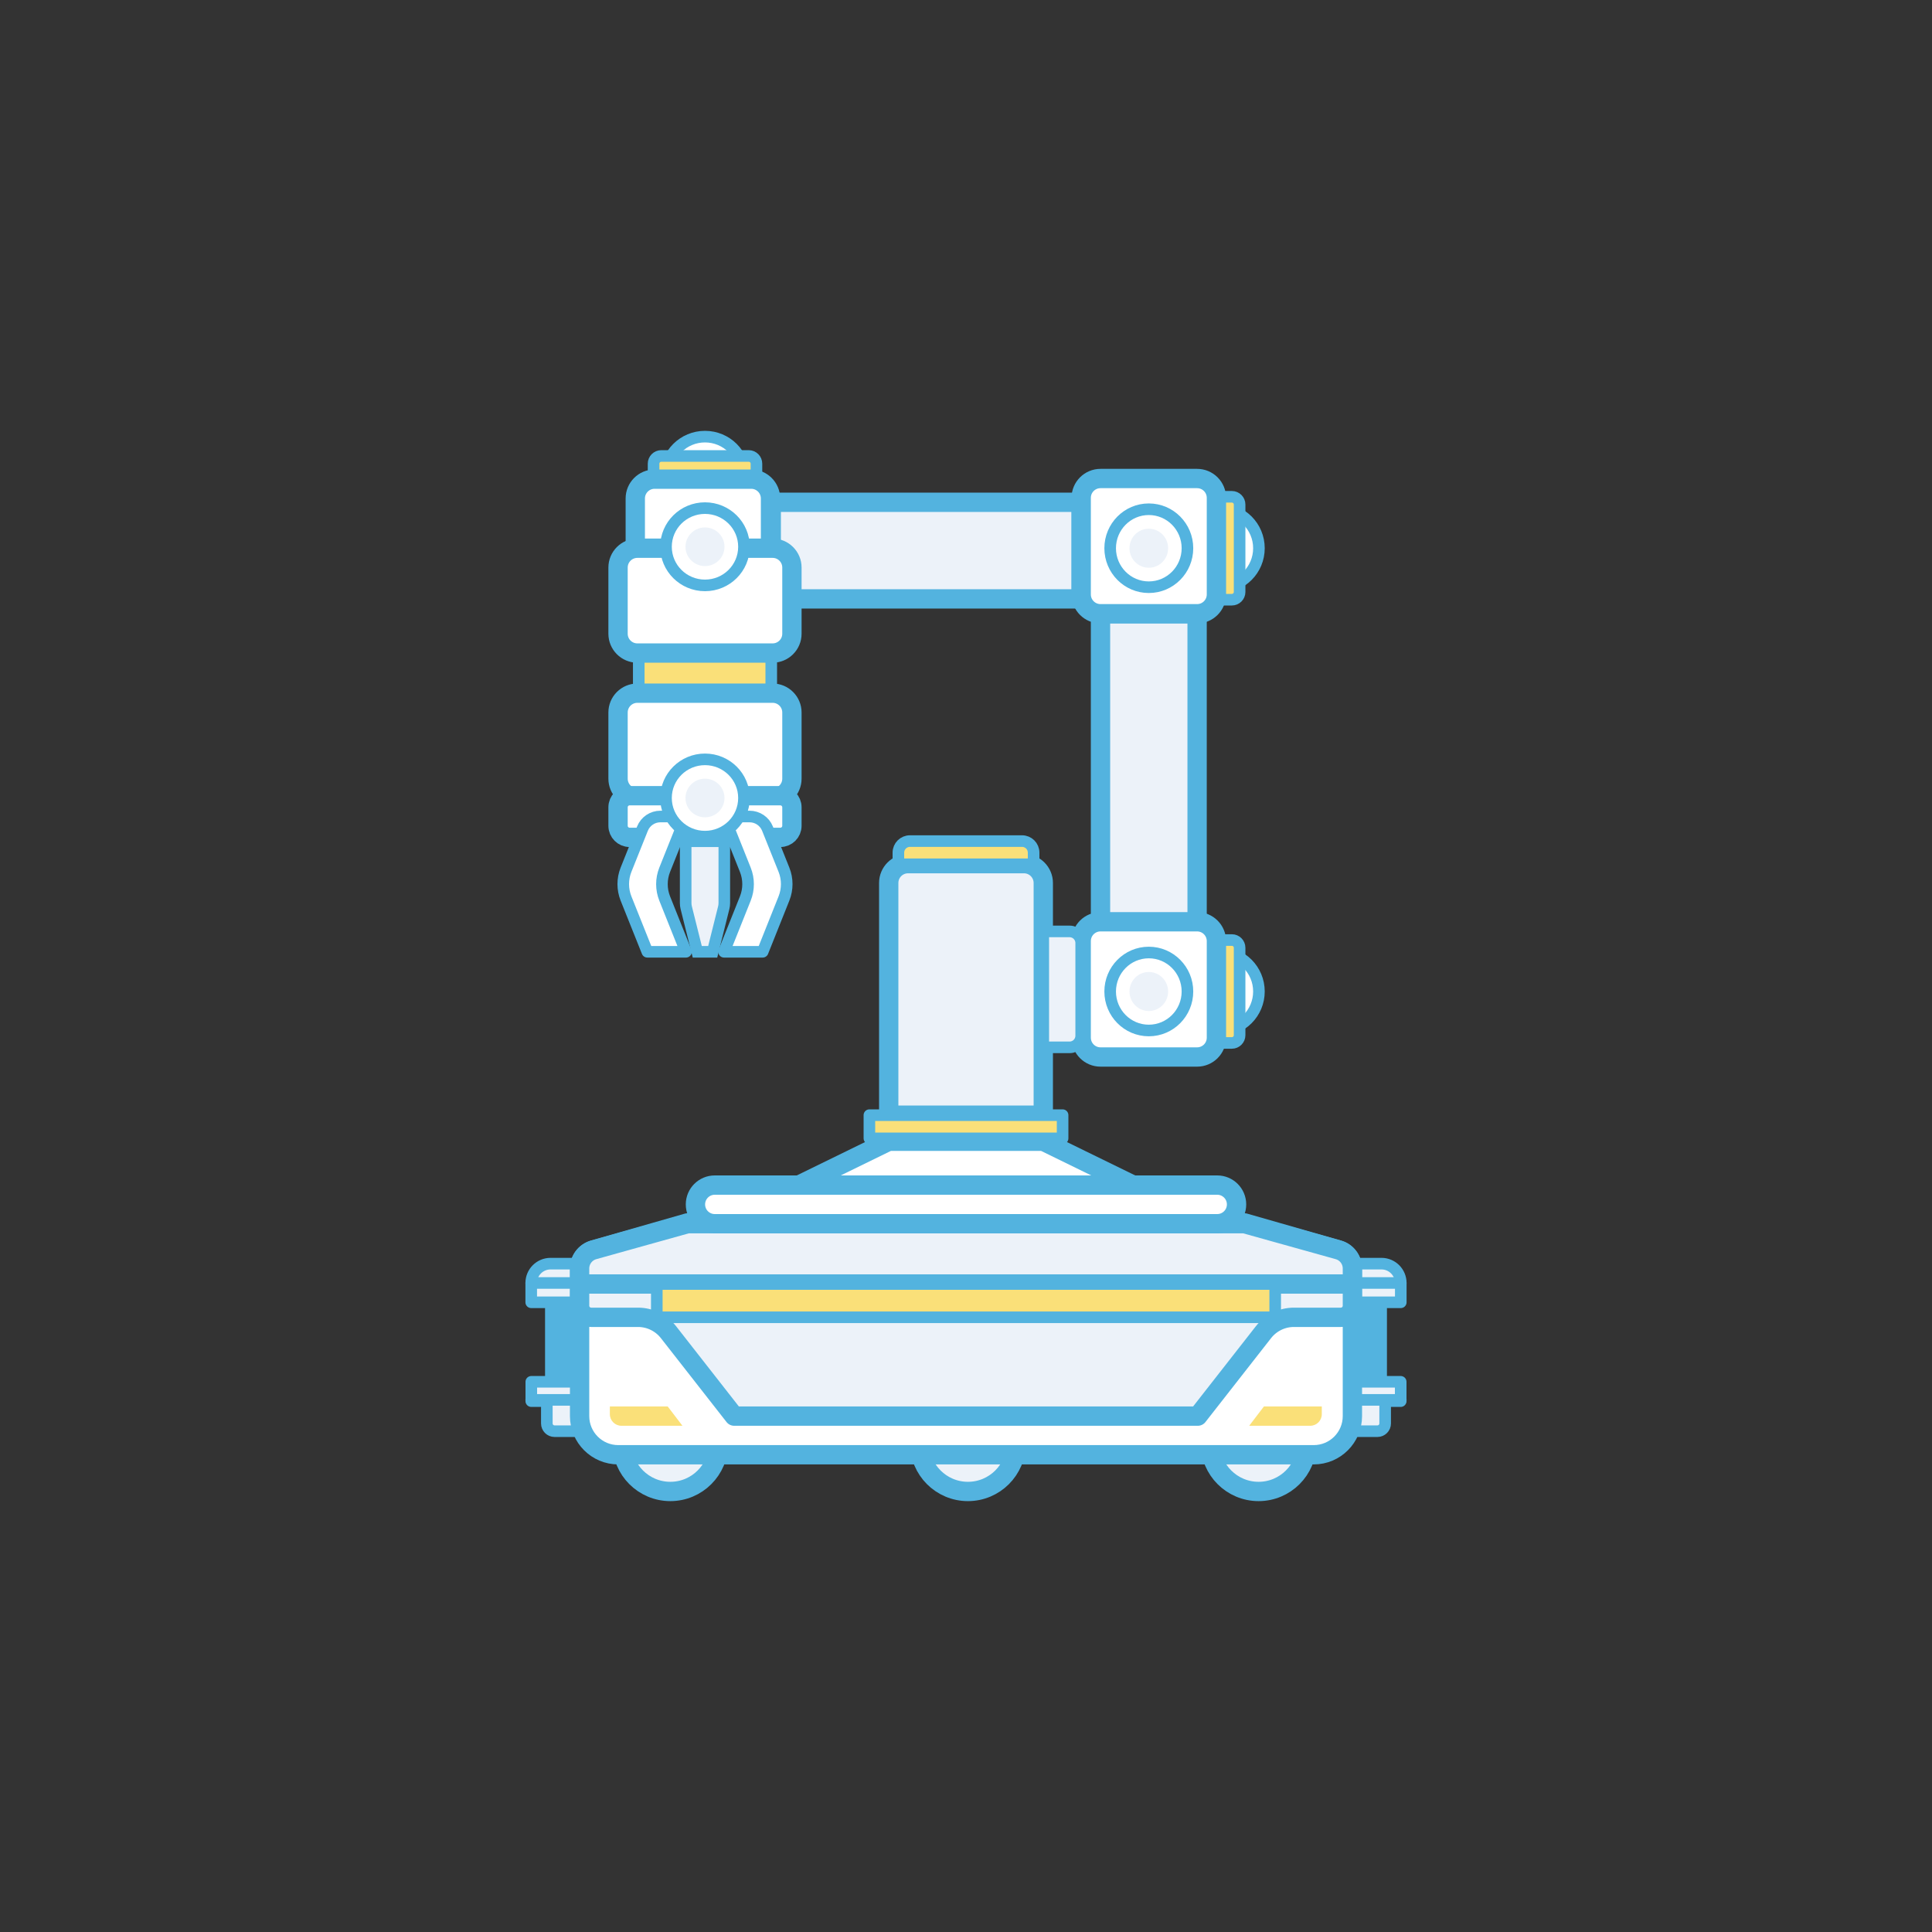 <svg version="1.0" id="Icons" xmlns="http://www.w3.org/2000/svg" x="0" y="0" viewBox="0 0 500 500" xml:space="preserve"><rect x="0" y="0" width="500" height="500" fill="#333333" stroke="none"/><style>.st0{stroke:#53b3df;stroke-width:5;stroke-linecap:round;stroke-linejoin:round;stroke-miterlimit:10}.st0,.st1{fill:#ecf2f9}.st3{fill:#fae079}.st6{fill:none;stroke:#53b3df;stroke-width:3;stroke-linecap:round;stroke-linejoin:round;stroke-miterlimit:10}.st9{fill:#53b3df}.st11,.st12{stroke:#53b3df;stroke-width:3;stroke-linecap:round;stroke-linejoin:round}.st11{fill:#ecf2f9;stroke-miterlimit:10}.st12{fill:#fff}.st12,.st17,.st52,.st54{stroke-miterlimit:10}.st17{fill:none;stroke:#fff;stroke-width:3;stroke-linecap:round;stroke-linejoin:round}.st52,.st54{fill:#ecf2f9;stroke:#53b3df;stroke-width:5}.st54{fill:#fff;stroke-linecap:round;stroke-linejoin:round}</style><switch><g><path d="M177.45 211.52h10v22.19c0 .41-.05.82-.15 1.21l-2.85 11.4h-4l-2.85-11.4c-.1-.4-.15-.8-.15-1.21v-22.19z" fill="#ecf2f9" stroke="#53b3df" stroke-width="3" stroke-miterlimit="10"/><path class="st12" d="M315.81 246.5c5.52 0 10 4.52 10 10.09s-4.48 10.09-10 10.09V246.5z"/><path class="st54" d="M293.22 306.7h-86.44L230 295.35h40z"/><path class="st52" d="M270 288.6h-40v-60.09c0-2.76 2.24-5 5-5h30c2.76 0 5 2.24 5 5v60.09z"/><path class="st0" d="M284.81 158.84h25v80.21h-25z"/><path transform="rotate(90 239.703 142.498)" class="st0" d="M227.2 102.39h25v80.21h-25z"/><path class="st9" d="M337.5 337.16h21.44v20.45H337.5z"/><path class="st11" d="M337.52 332.03v-5h20c2.76 0 5 2.24 5 5v5h-25v-5zM337.48 362.61h.02v-5h25v5h-4.02v5.78c0 1.1-.9 2-2 2h-19v-7.78z"/><path class="st6" d="M362.52 332.03h-12.51M362.52 362.29h-12.51"/><path class="st17" d="M345.11 352.06v-9.8"/><path class="st9" d="M141.06 337.16h21.44v20.45h-21.44z"/><path class="st11" d="M162.48 332.03v-5h-20c-2.76 0-5 2.24-5 5v5h25v-5zM162.52 362.61h-.02v-5h-25v5h4.02v5.78c0 1.1.9 2 2 2h19v-7.78z"/><path class="st6" d="M137.48 332.03h12.5M137.48 362.29h12.5"/><path class="st17" d="M154.89 352.06v-9.8"/><circle class="st52" cx="250.5" cy="373.49" r="12.5"/><circle class="st52" cx="173.48" cy="373.49" r="12.5"/><circle class="st52" cx="325.72" cy="373.49" r="12.5"/><path class="st54" d="M340 376.49H160c-5.52 0-10-4.48-10-10v-38.23c0-2.23 1.48-4.19 3.62-4.81l24.29-6.96h144.18l24.29 6.96c2.14.61 3.62 2.58 3.62 4.81v38.23c0 5.52-4.48 10-10 10z"/><path class="st0" d="M347 340.92h-12.13c-3.08 0-5.98 1.42-7.88 3.84l-17 21.73H190l-17-21.73c-1.9-2.42-4.8-3.84-7.88-3.84H153c-1.66 0-3-1.34-3-3v-4c0-1.66 1.34-3 3-3h194c1.66 0 3 1.34 3 3v4c0 1.65-1.34 3-3 3z"/><path class="st0" d="M350 332.3H150v-4.02c0-2.24 1.49-4.21 3.66-4.82l24.25-6.77h144.18l24.25 6.77c2.16.6 3.66 2.57 3.66 4.82v4.02z"/><path class="st54" d="M315.02 316.7H184.98c-2.76 0-5-2.24-5-5s2.24-5 5-5h130.04c2.76 0 5 2.24 5 5s-2.24 5-5 5z"/><path class="st3" d="M169.98 332.3h160.04v8.61H169.98zM176.62 368.99h-15.79c-1.66 0-3-1.34-3-3v-2h14.97l3.82 5zM323.29 368.99h15.79c1.66 0 3-1.34 3-3v-2H327.1l-3.81 5z"/><path class="st6" d="M169.98 332.3h160.04v8.61H169.98z"/><path class="st3" d="M225 288.6h50v6h-50z"/><path class="st6" d="M225 288.6h50v6h-50z"/><path class="st3" d="M165.31 169.19h34.29v10.01h-34.29z"/><path class="st6" d="M165.31 169.19h34.29v10.01h-34.29z"/><path class="st3" d="M267.5 223.67h-35v-3c0-1.66 1.34-3 3-3h29c1.66 0 3 1.34 3 3v3z"/><path class="st6" d="M267.5 223.67h-35v-3c0-1.66 1.34-3 3-3h29c1.66 0 3 1.34 3 3v3z"/><path class="st3" d="M314.81 269.91v-26.63h4c1.1 0 2 .9 2 2v22.63c0 1.1-.9 2-2 2h-4z"/><path class="st6" d="M314.81 269.91v-26.63h4c1.1 0 2 .9 2 2v22.63c0 1.1-.9 2-2 2h-4z"/><path class="st12" d="M172.36 123c0-5.52 4.52-10 10.09-10s10.09 4.48 10.09 10h-20.18zM315.81 131.79c5.52 0 10 4.52 10 10.09s-4.48 10.09-10 10.09v-20.18z"/><path class="st54" d="M309.81 273.55h-25c-2.76 0-5-2.24-5-5v-25c0-2.76 2.24-5 5-5h25c2.76 0 5 2.24 5 5v25c0 2.77-2.24 5-5 5z"/><ellipse class="st12" cx="297.31" cy="256.6" rx="10" ry="10.09"/><path class="st1" d="M302.31 256.6c0 2.79-2.24 5.05-5 5.05s-5-2.26-5-5.05 2.24-5.05 5-5.05 5 2.26 5 5.05z"/><path class="st3" d="M314.81 155.2v-26.63h4c1.1 0 2 .9 2 2v22.63c0 1.1-.9 2-2 2h-4z"/><path class="st6" d="M314.81 155.2v-26.63h4c1.1 0 2 .9 2 2v22.63c0 1.1-.9 2-2 2h-4z"/><path class="st54" d="M309.81 158.84h-25c-2.76 0-5-2.24-5-5v-25c0-2.76 2.24-5 5-5h25c2.76 0 5 2.24 5 5v25c0 2.76-2.24 5-5 5z"/><ellipse class="st12" cx="297.31" cy="141.88" rx="10" ry="10.09"/><path class="st1" d="M302.31 141.88c0 2.79-2.24 5.05-5 5.05s-5-2.26-5-5.05 2.24-5.05 5-5.05c2.76.01 5 2.27 5 5.05z"/><path class="st3" d="M195.77 124h-26.63v-4c0-1.1.9-2 2-2h22.63c1.1 0 2 .9 2 2v4z"/><path class="st6" d="M195.77 124h-26.63v-4c0-1.1.9-2 2-2h22.63c1.1 0 2 .9 2 2v4z"/><path class="st54" d="M199.41 129v25c0 2.76-2.24 5-5 5h-25c-2.76 0-5-2.24-5-5v-25c0-2.76 2.24-5 5-5h25c2.76 0 5 2.24 5 5z"/><path class="st54" d="M204.95 146.88v17.13c0 2.76-2.24 5-5 5h-35c-2.76 0-5-2.24-5-5v-17.13c0-2.76 2.24-5 5-5h35c2.76 0 5 2.24 5 5zM204.95 184.39v17.13c0 2.76-2.24 5-5 5h-35c-2.76 0-5-2.24-5-5v-17.13c0-2.76 2.24-5 5-5h35c2.76 0 5 2.24 5 5z"/><path class="st54" d="M204.95 208.93v4.78c0 1.66-1.34 3-3 3h-39c-1.66 0-3-1.34-3-3v-4.78c0-1.66 1.34-3 3-3h39c1.66 0 3 1.35 3 3z"/><ellipse class="st12" cx="182.45" cy="141.5" rx="10.09" ry="10"/><path class="st1" d="M182.45 136.5c2.79 0 5.05 2.24 5.05 5s-2.26 5-5.05 5-5.05-2.24-5.05-5c.01-2.76 2.27-5 5.05-5z"/><path class="st11" d="M270 271.05v-30h6.81c1.66 0 3 1.34 3 3v24c0 1.66-1.34 3-3 3H270z"/><path class="st12" d="M167.53 246.32h10l-5.51-13.79c-.95-2.38-.95-5.04 0-7.43l5.51-13.79h-6.62c-2.04 0-3.88 1.24-4.64 3.14l-4.26 10.64c-.95 2.38-.95 5.04 0 7.43l5.52 13.8zM197.38 246.32h-10l5.51-13.79c.95-2.38.95-5.04 0-7.43l-5.51-13.79h6.61c2.04 0 3.88 1.24 4.64 3.14l4.26 10.64c.95 2.38.95 5.04 0 7.43l-5.51 13.8z"/><ellipse class="st12" cx="182.45" cy="206.52" rx="10.09" ry="10"/><path class="st1" d="M182.45 201.52c2.79 0 5.05 2.24 5.05 5s-2.26 5-5.05 5-5.05-2.24-5.05-5c.01-2.76 2.27-5 5.05-5z"/></g></switch></svg>